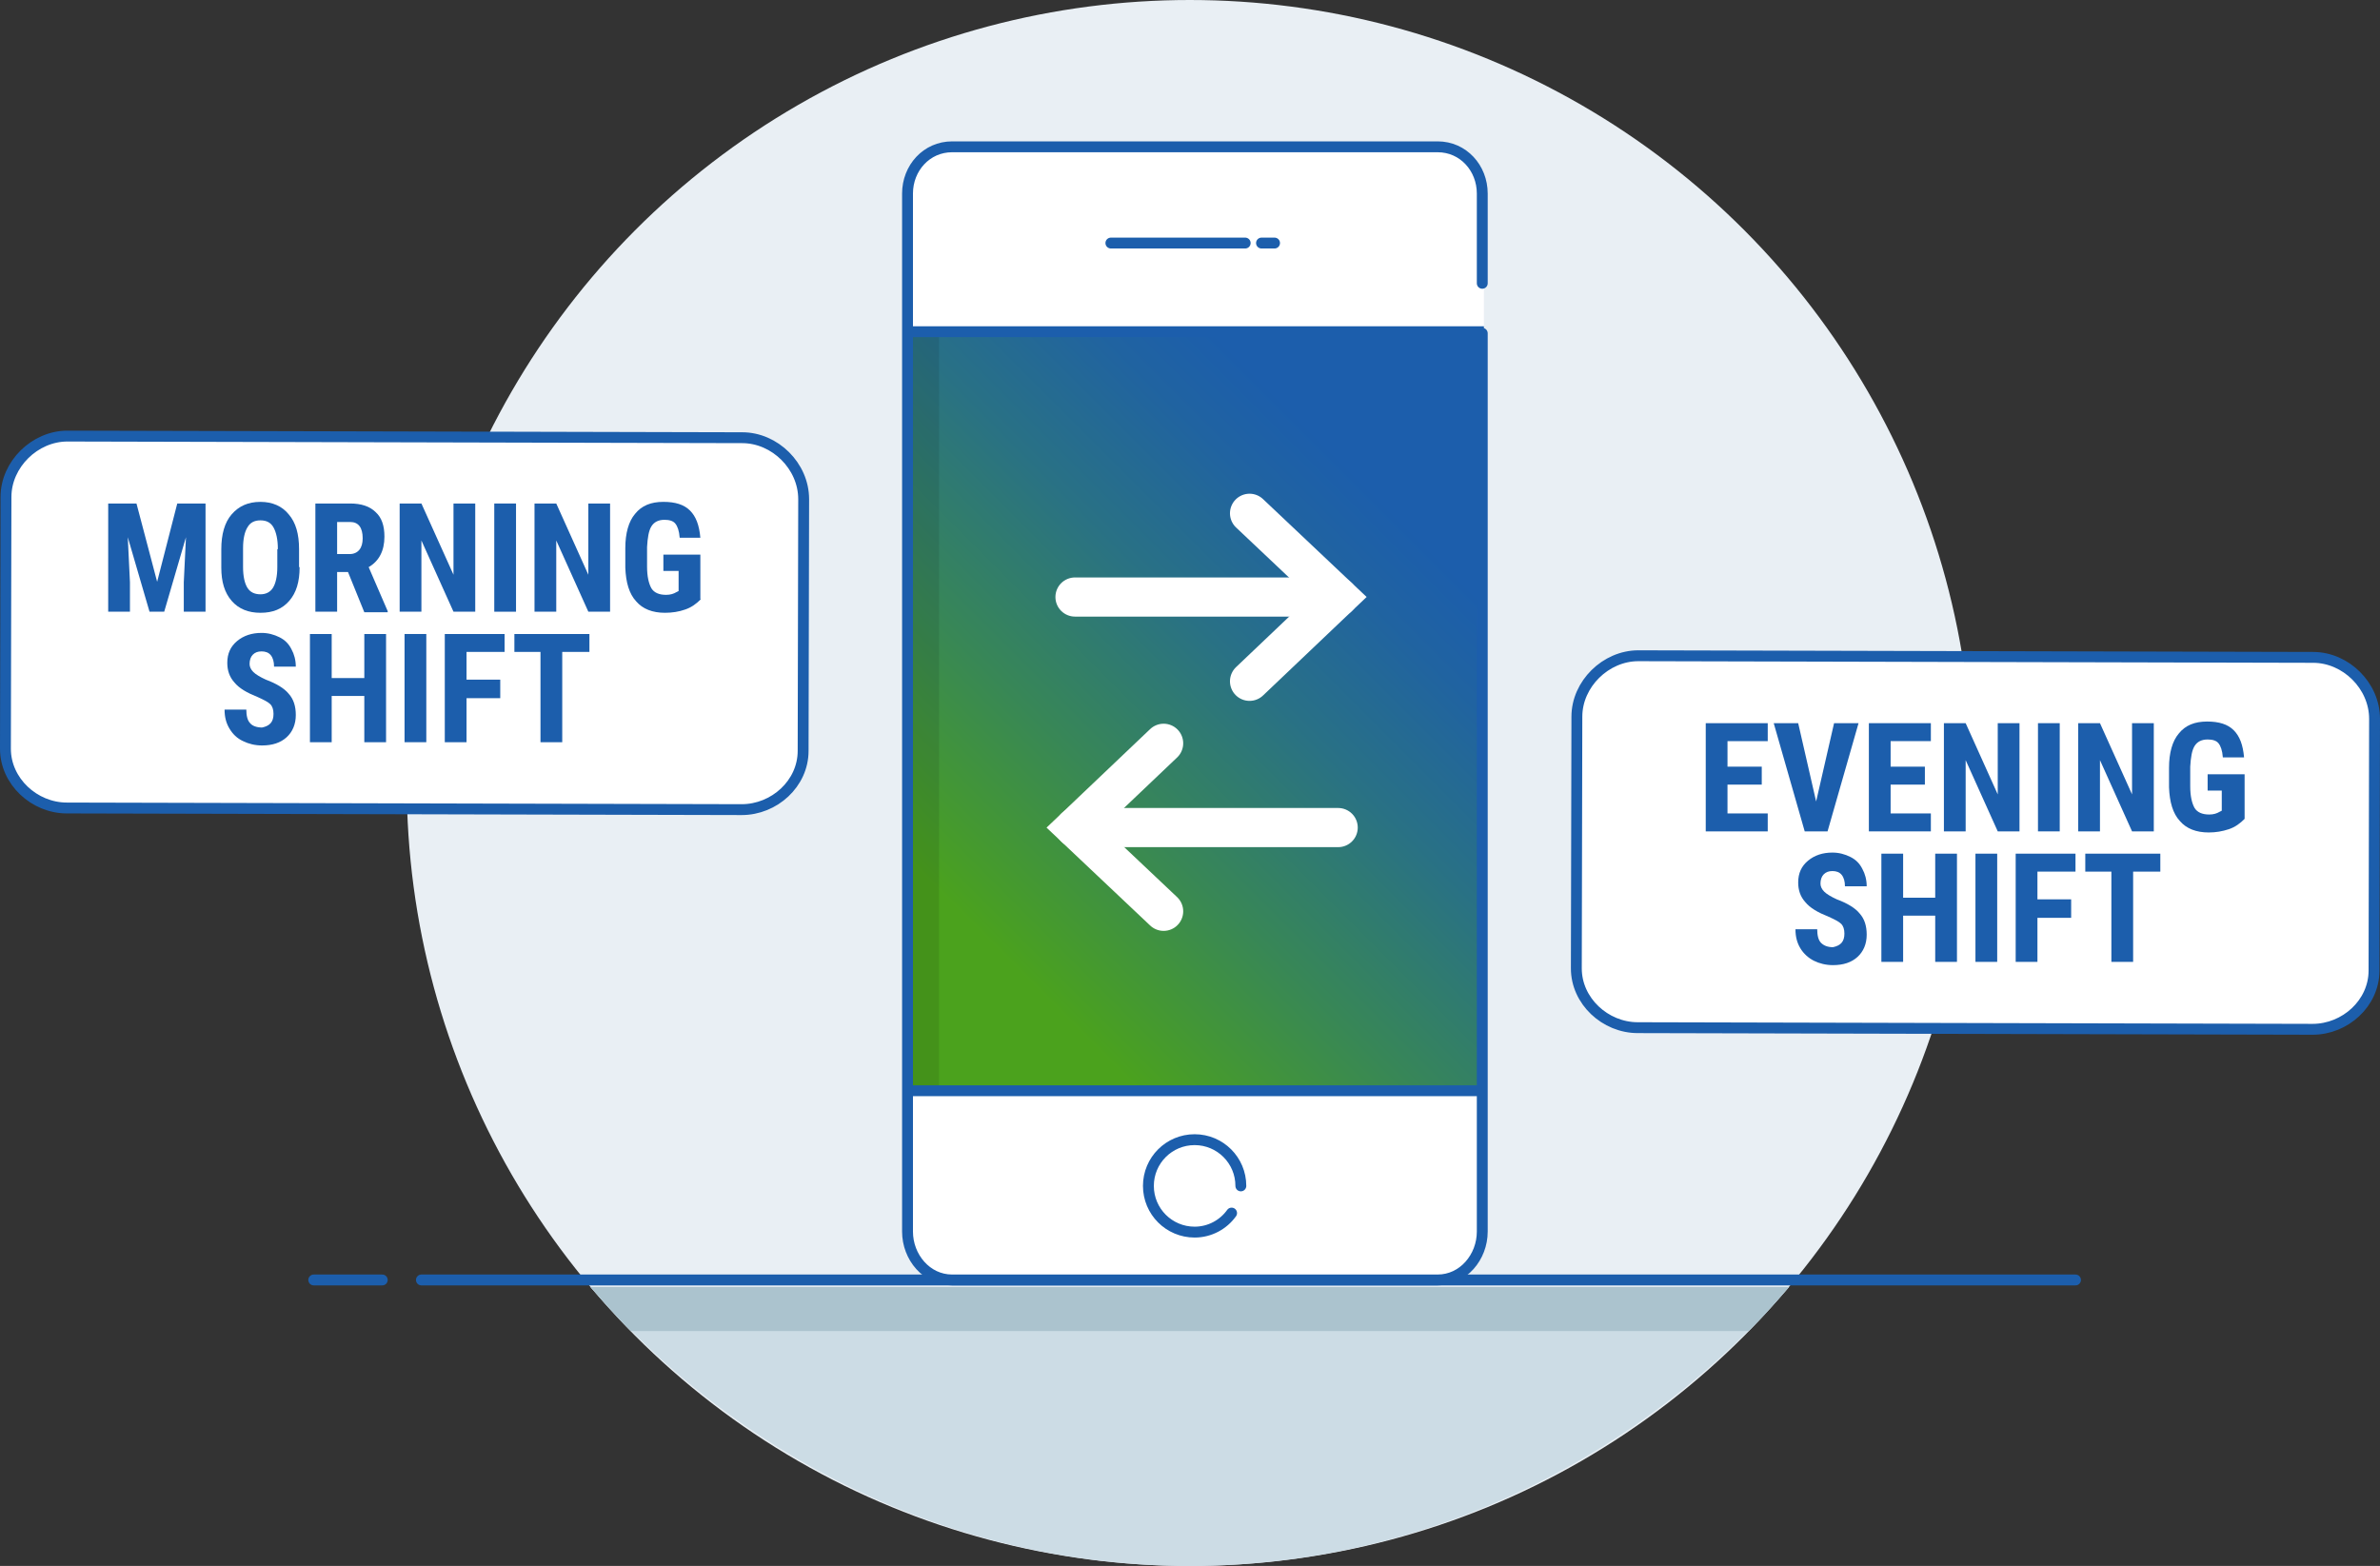<?xml version="1.0" encoding="utf-8"?>
<!-- Generator: Adobe Illustrator 23.0.2, SVG Export Plug-In . SVG Version: 6.00 Build 0)  -->
<svg version="1.1" id="Layer_1" xmlns="http://www.w3.org/2000/svg" xmlns:xlink="http://www.w3.org/1999/xlink" x="0px" y="0px"
	 viewBox="0 0 437.7 288" style="enable-background:new 0 0 437.7 288;" xml:space="preserve">
<rect x="0" y="0" width="437.7" height="288" fill="#333333" stroke="none"/>
<style type="text/css">
	.st0{fill:#E9EFF4;}
	.st1{fill:#CCDCE5;}
	.st2{fill:#ABC3CE;}
	.st3{fill:none;stroke:#1C5EAC;stroke-width:2;stroke-linecap:round;stroke-miterlimit:10;}
	.st4{fill:#FFFFFF;}
	.st5{fill:url(#SVGID_1_);}
	.st6{opacity:0.1;enable-background:new    ;}
	.st7{fill:none;stroke:#1C5EAC;stroke-width:2;stroke-linecap:round;stroke-linejoin:round;stroke-miterlimit:10;}
	.st8{fill:none;stroke:#1C5EAC;stroke-width:2;stroke-linejoin:round;stroke-miterlimit:10;}
	.st9{fill:none;stroke:#FFFFFF;stroke-width:7.2;stroke-linecap:round;stroke-miterlimit:10;}
	.st10{fill:#FFFFFF;stroke:#1C5EAC;stroke-width:2;stroke-miterlimit:10;}
	.st11{fill:#1C5EAC;}
</style>
<circle class="st0" cx="218.8" cy="144" r="144"/>
<path class="st1" d="M218.8,288c44.2,0,83.8-20.7,110.2-51.3H108.6C135,267.3,174.6,288,218.8,288z"/>
<path class="st2" d="M329,236.7H108.6c2.4,2.8,4.8,5.5,7.4,8.1h205.6C324.2,242.2,326.6,239.5,329,236.7z"/>
<g>
	<line class="st3" x1="77.5" y1="235.4" x2="381.7" y2="235.4"/>
	<line class="st3" x1="57.7" y1="235.4" x2="70.3" y2="235.4"/>
</g>
<g>
	<path class="st4" d="M272.9,52.4V35.6c0-4.7-3.9-8.2-8.6-8.2H175c-4.7,0-8.6,3.5-8.6,8.2v190.9c0,4.7,3.9,8.5,8.6,8.5h89.3
		c4.7,0,8.6-3.8,8.6-8.5V61.2V52.4z"/>
	
		<linearGradient id="SVGID_1_" gradientUnits="userSpaceOnUse" x1="158.2" y1="782.842" x2="281.3" y2="659.742" gradientTransform="matrix(1 0 0 1 0 -590.142)">
		<stop  offset="0.175" style="stop-color:#4BA21D"/>
		<stop  offset="0.378" style="stop-color:#388756"/>
		<stop  offset="0.569" style="stop-color:#297185"/>
		<stop  offset="0.716" style="stop-color:#2063A1"/>
		<stop  offset="0.799" style="stop-color:#1C5EAC"/>
	</linearGradient>
	<rect x="166.5" y="61.3" class="st5" width="106.5" height="139.7"/>
	<rect x="166.5" y="60.6" class="st6" width="6.2" height="140.4"/>
	<g>
		<line class="st7" x1="204.3" y1="44.7" x2="229" y2="44.7"/>
		<line class="st7" x1="232" y1="44.7" x2="234.4" y2="44.7"/>
	</g>
	<g>
		<line class="st8" x1="166.5" y1="61" x2="272.9" y2="61"/>
		<line class="st8" x1="166.5" y1="200.6" x2="272.9" y2="200.6"/>
	</g>
	<path class="st7" d="M272.6,52.1V35.6c0-4.7-3.5-8.6-8.2-8.6h-89.3c-4.7,0-8.2,3.9-8.2,8.6v190.9c0,4.7,3.5,8.9,8.2,8.9h89.3
		c4.7,0,8.2-4.2,8.2-8.9V61.3"/>
	<path class="st7" d="M226.5,223.1c-1.5,2.1-4,3.5-6.8,3.5c-4.7,0-8.5-3.8-8.5-8.5s3.8-8.5,8.5-8.5s8.5,3.8,8.5,8.5"/>
	<g>
		<g>
			<polyline class="st9" points="229.8,94.4 246.1,109.8 229.8,125.3 			"/>
			<line class="st9" x1="246.1" y1="109.8" x2="197.7" y2="109.8"/>
		</g>
		<g>
			<polyline class="st9" points="214,167.6 197.7,152.2 214,136.7 			"/>
			<line class="st9" x1="197.7" y1="152.2" x2="246.1" y2="152.2"/>
		</g>
	</g>
</g>
<path class="st10" d="M136.5,80.5L12.4,80.2c-6,0-11.3,5.2-11.3,11.2L1,137.7c0,6,5.3,10.9,11.3,10.9l124.1,0.3
	c6,0,11.3-4.8,11.3-10.8l0.1-46.3C147.8,85.7,142.5,80.5,136.5,80.5z"/>
<path class="st10" d="M425.4,120.9l-124.1-0.3c-6,0-11.3,5.2-11.3,11.2l-0.1,46.3c0,6,5.3,10.9,11.3,10.9l124.1,0.3
	c6,0,11.3-4.8,11.3-10.8l0.1-46.3C436.7,126.1,431.4,120.9,425.4,120.9z"/>
<g>
	<path class="st11" d="M25.1,92.6l3.8,14.4l3.7-14.4h5.2v19.9h-4v-5.4l0.4-8.3l-4,13.7h-2.7l-4-13.7l0.4,8.3v5.4h-4V92.6H25.1z"/>
	<path class="st11" d="M55.1,104.3c0,2.7-0.6,4.7-1.9,6.2c-1.3,1.5-3,2.2-5.3,2.2c-2.2,0-4-0.7-5.3-2.2c-1.3-1.5-1.9-3.5-1.9-6.1
		V101c0-2.7,0.6-4.9,1.9-6.4c1.3-1.5,3-2.3,5.3-2.3c2.2,0,4,0.8,5.2,2.3c1.3,1.5,1.9,3.6,1.9,6.4V104.3z M51.1,101
		c0-1.8-0.3-3.1-0.8-4c-0.5-0.9-1.3-1.3-2.4-1.3c-1.1,0-1.9,0.4-2.4,1.3c-0.5,0.8-0.8,2.1-0.8,3.8v3.5c0,1.7,0.3,3,0.8,3.8
		c0.5,0.8,1.3,1.2,2.4,1.2c1,0,1.8-0.4,2.3-1.2c0.5-0.8,0.8-2.1,0.8-3.8V101z"/>
	<path class="st11" d="M64,105.2h-2v7.3h-4V92.6h6.4c2,0,3.6,0.5,4.7,1.6c1.1,1,1.6,2.5,1.6,4.5c0,2.6-1,4.5-2.9,5.6l3.5,8.1v0.2H67
		L64,105.2z M62,101.9h2.3c0.8,0,1.4-0.3,1.8-0.8c0.4-0.5,0.6-1.2,0.6-2.1c0-2-0.8-3-2.3-3H62V101.9z"/>
	<path class="st11" d="M87.4,112.5h-4l-5.9-13.1v13.1h-4V92.6h4l5.9,13.1V92.6h4V112.5z"/>
	<path class="st11" d="M94.9,112.5h-4V92.6h4V112.5z"/>
	<path class="st11" d="M112.2,112.5h-4l-5.9-13.1v13.1h-4V92.6h4l5.9,13.1V92.6h4V112.5z"/>
	<path class="st11" d="M128.9,110.2c-0.8,0.8-1.7,1.5-2.9,1.9c-1.1,0.4-2.4,0.6-3.7,0.6c-2.3,0-4.1-0.7-5.3-2.1
		c-1.3-1.4-1.9-3.5-2-6.2v-3.6c0-2.7,0.6-4.9,1.8-6.3c1.2-1.5,2.9-2.2,5.2-2.2c2.2,0,3.8,0.5,4.9,1.6c1.1,1.1,1.7,2.7,1.9,5H125
		c-0.1-1.3-0.4-2.1-0.8-2.6c-0.4-0.5-1.1-0.7-2-0.7c-1.1,0-1.9,0.4-2.4,1.2s-0.7,2.1-0.8,3.8v3.6c0,1.8,0.3,3.1,0.8,4
		c0.5,0.8,1.4,1.2,2.7,1.2c0.8,0,1.4-0.2,1.9-0.5l0.4-0.2v-3.7h-2.8v-3h6.8V110.2z"/>
	<path class="st11" d="M50.3,131.3c0-0.8-0.2-1.4-0.6-1.8c-0.4-0.4-1.2-0.8-2.3-1.3c-2-0.8-3.4-1.6-4.3-2.7c-0.9-1-1.3-2.2-1.3-3.6
		c0-1.7,0.6-3,1.8-4c1.2-1,2.7-1.5,4.5-1.5c1.2,0,2.3,0.3,3.3,0.8c1,0.5,1.7,1.2,2.2,2.2c0.5,0.9,0.8,2,0.8,3.2h-4
		c0-0.9-0.2-1.6-0.6-2.1c-0.4-0.5-1-0.7-1.7-0.7c-0.7,0-1.2,0.2-1.6,0.6c-0.4,0.4-0.6,1-0.6,1.7c0,0.5,0.2,1,0.7,1.5
		c0.4,0.4,1.2,0.9,2.3,1.4c1.9,0.7,3.4,1.6,4.2,2.6c0.9,1,1.3,2.3,1.3,3.9c0,1.7-0.6,3.1-1.7,4.1c-1.1,1-2.6,1.5-4.5,1.5
		c-1.3,0-2.5-0.3-3.5-0.8c-1.1-0.5-1.9-1.3-2.5-2.3c-0.6-1-0.9-2.1-0.9-3.5h4c0,1.1,0.2,2,0.7,2.5c0.4,0.5,1.2,0.8,2.2,0.8
		C49.6,133.5,50.3,132.8,50.3,131.3z"/>
	<path class="st11" d="M71,136.5h-4V128H61v8.5h-4v-19.9h4v8.1H67v-8.1h4V136.5z"/>
	<path class="st11" d="M78.4,136.5h-4v-19.9h4V136.5z"/>
	<path class="st11" d="M92,128.4h-6.2v8.1h-4v-19.9h11v3.3h-7v5.1H92V128.4z"/>
	<path class="st11" d="M108.3,119.9h-4.9v16.6h-4v-16.6h-4.8v-3.3h13.8V119.9z"/>
</g>
<g>
	<path class="st11" d="M324,144.3h-6.3v5.3h7.4v3.3h-11.4V133h11.4v3.3h-7.4v4.7h6.3V144.3z"/>
	<path class="st11" d="M334,147.4l3.3-14.4h4.5l-5.7,19.9h-4.2l-5.7-19.9h4.5L334,147.4z"/>
	<path class="st11" d="M354,144.3h-6.3v5.3h7.4v3.3h-11.4V133h11.4v3.3h-7.4v4.7h6.3V144.3z"/>
	<path class="st11" d="M371.4,152.9h-4l-5.9-13.1v13.1h-4V133h4l5.9,13.1V133h4V152.9z"/>
	<path class="st11" d="M378.8,152.9h-4V133h4V152.9z"/>
	<path class="st11" d="M396.1,152.9h-4l-5.9-13.1v13.1h-4V133h4l5.9,13.1V133h4V152.9z"/>
	<path class="st11" d="M412.8,150.6c-0.8,0.8-1.7,1.5-2.9,1.9s-2.4,0.6-3.7,0.6c-2.3,0-4.1-0.7-5.3-2.1c-1.3-1.4-1.9-3.5-2-6.2v-3.6
		c0-2.7,0.6-4.9,1.8-6.3c1.2-1.5,2.9-2.2,5.2-2.2c2.2,0,3.8,0.5,4.9,1.6s1.7,2.7,1.9,5h-3.9c-0.1-1.3-0.4-2.1-0.8-2.6
		c-0.4-0.5-1.1-0.7-2-0.7c-1.1,0-1.9,0.4-2.4,1.2s-0.7,2.1-0.8,3.8v3.6c0,1.8,0.3,3.1,0.8,4c0.5,0.8,1.4,1.2,2.7,1.2
		c0.8,0,1.4-0.2,1.9-0.5l0.4-0.2v-3.7H406v-3h6.8V150.6z"/>
	<path class="st11" d="M339.2,171.7c0-0.8-0.2-1.4-0.6-1.8c-0.4-0.4-1.2-0.8-2.3-1.3c-2-0.8-3.4-1.6-4.3-2.7c-0.9-1-1.3-2.2-1.3-3.6
		c0-1.7,0.6-3,1.8-4c1.2-1,2.7-1.5,4.5-1.5c1.2,0,2.3,0.3,3.3,0.8c1,0.5,1.7,1.2,2.2,2.2c0.5,0.9,0.8,2,0.8,3.2h-4
		c0-0.9-0.2-1.6-0.6-2.1c-0.4-0.5-1-0.7-1.7-0.7c-0.7,0-1.2,0.2-1.6,0.6c-0.4,0.4-0.6,1-0.6,1.7c0,0.5,0.2,1,0.7,1.5
		c0.4,0.4,1.2,0.9,2.3,1.4c1.9,0.7,3.4,1.6,4.2,2.6c0.9,1,1.3,2.3,1.3,3.9c0,1.7-0.6,3.1-1.7,4.1c-1.1,1-2.6,1.5-4.5,1.5
		c-1.3,0-2.5-0.3-3.5-0.8s-1.9-1.3-2.5-2.3s-0.9-2.1-0.9-3.5h4c0,1.1,0.2,2,0.7,2.5s1.2,0.8,2.2,0.8
		C338.5,173.9,339.2,173.2,339.2,171.7z"/>
	<path class="st11" d="M359.9,176.9h-4v-8.5h-5.9v8.5h-4V157h4v8.1h5.9V157h4V176.9z"/>
	<path class="st11" d="M367.3,176.9h-4V157h4V176.9z"/>
	<path class="st11" d="M380.9,168.8h-6.2v8.1h-4V157h11v3.3h-7v5.1h6.2V168.8z"/>
	<path class="st11" d="M397.2,160.3h-4.9v16.6h-4v-16.6h-4.8V157h13.8V160.3z"/>
</g>
</svg>
